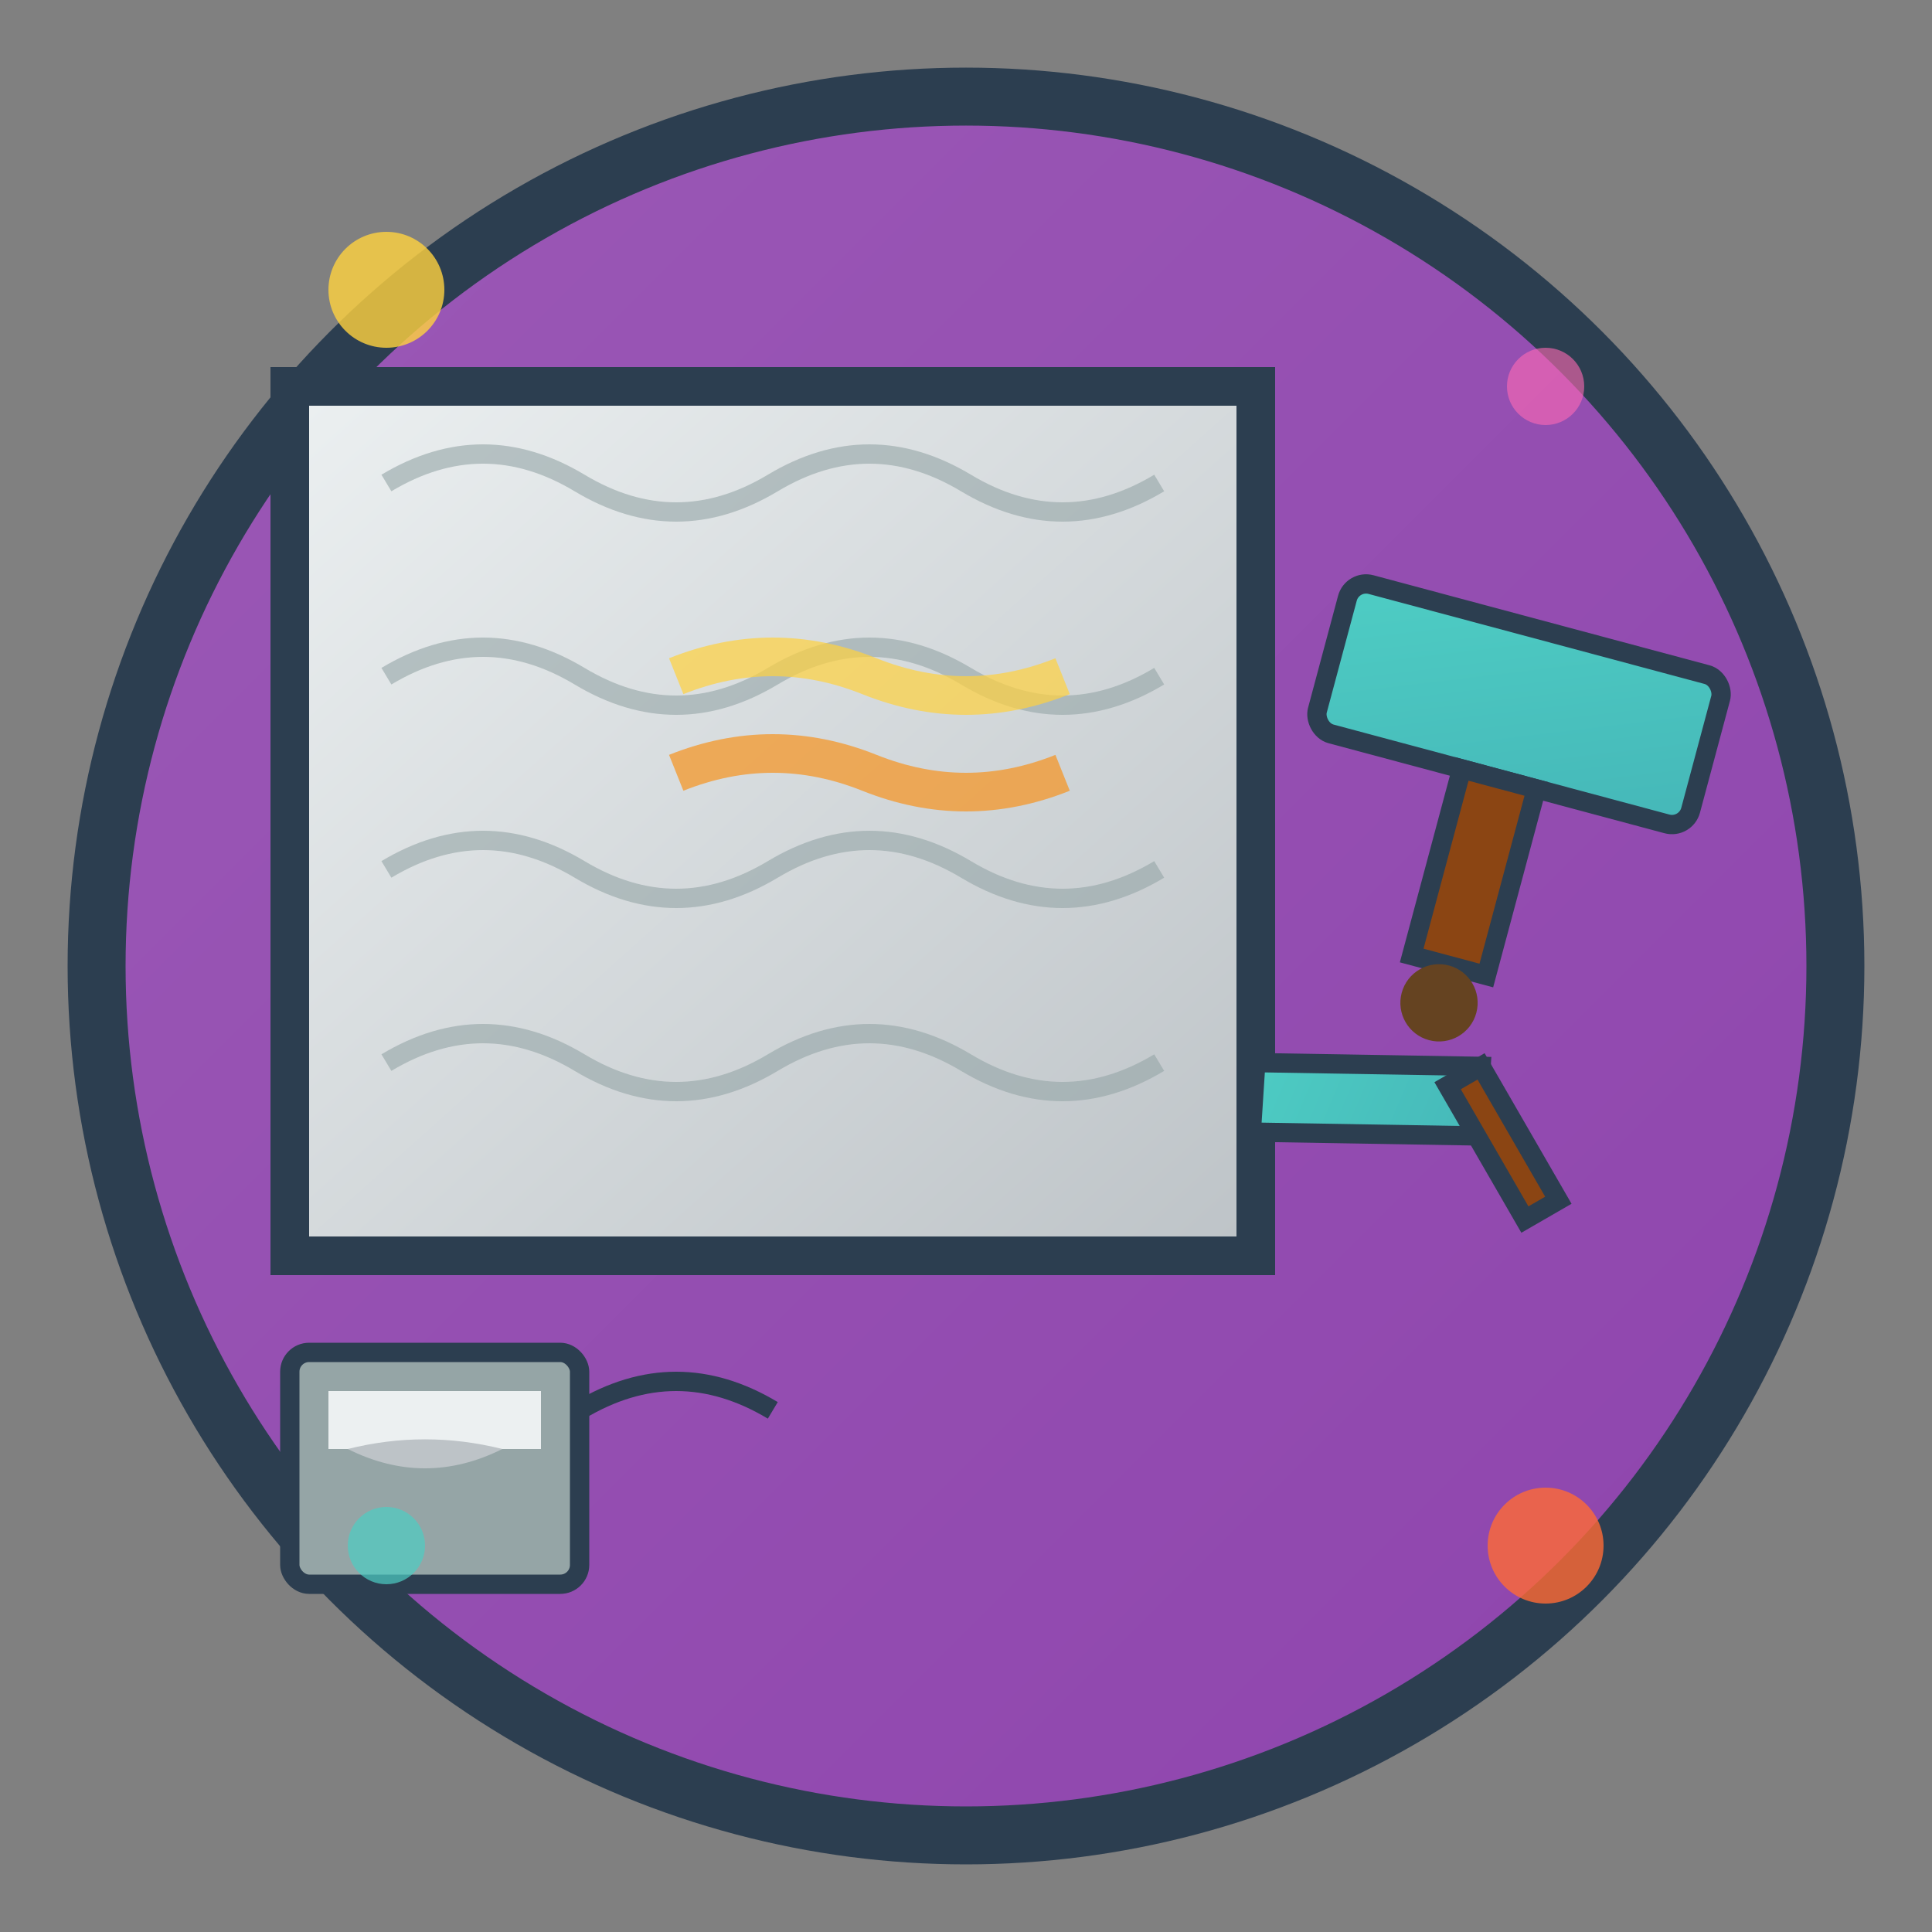 <svg xmlns="http://www.w3.org/2000/svg" viewBox="0 0 100 100" width="100" height="100">
  <rect x="0" y="0" width="100" height="100" fill="#808080" stroke="none"/>
  <defs>
    <linearGradient id="plasterGradient" x1="0%" y1="0%" x2="100%" y2="100%">
      <stop offset="0%" style="stop-color:#9B59B6;stop-opacity:1" />
      <stop offset="100%" style="stop-color:#8E44AD;stop-opacity:1" />
    </linearGradient>
    <linearGradient id="wallGradient" x1="0%" y1="0%" x2="100%" y2="100%">
      <stop offset="0%" style="stop-color:#ECF0F1;stop-opacity:1" />
      <stop offset="100%" style="stop-color:#BDC3C7;stop-opacity:1" />
    </linearGradient>
    <linearGradient id="toolGradient" x1="0%" y1="0%" x2="100%" y2="100%">
      <stop offset="0%" style="stop-color:#4ECDC4;stop-opacity:1" />
      <stop offset="100%" style="stop-color:#45B7B8;stop-opacity:1" />
    </linearGradient>
  </defs>
  
  <!-- Background circle -->
  <circle cx="50" cy="50" r="45" fill="url(#plasterGradient)" stroke="#2C3E50" stroke-width="3"/>
  
  <!-- Wall -->
  <rect x="15" y="20" width="50" height="45" fill="url(#wallGradient)" stroke="#2C3E50" stroke-width="2"/>
  
  <!-- Plaster texture -->
  <g opacity="0.6">
    <path d="M20 25 Q25 22 30 25 Q35 28 40 25 Q45 22 50 25 Q55 28 60 25" 
          stroke="#95A5A6" stroke-width="1" fill="none"/>
    <path d="M20 35 Q25 32 30 35 Q35 38 40 35 Q45 32 50 35 Q55 38 60 35" 
          stroke="#95A5A6" stroke-width="1" fill="none"/>
    <path d="M20 45 Q25 42 30 45 Q35 48 40 45 Q45 42 50 45 Q55 48 60 45" 
          stroke="#95A5A6" stroke-width="1" fill="none"/>
    <path d="M20 55 Q25 52 30 55 Q35 58 40 55 Q45 52 50 55 Q55 58 60 55" 
          stroke="#95A5A6" stroke-width="1" fill="none"/>
  </g>
  
  <!-- Plasterer's float -->
  <g transform="translate(70, 30) rotate(15)">
    <rect x="0" y="0" width="20" height="8" fill="url(#toolGradient)" stroke="#2C3E50" stroke-width="1" rx="1"/>
    <rect x="8" y="8" width="4" height="10" fill="#8B4513" stroke="#2C3E50" stroke-width="1"/>
    <circle cx="10" cy="20" r="2" fill="#654321"/>
  </g>
  
  <!-- Trowel -->
  <g transform="translate(65, 55) rotate(-30)">
    <path d="M0 0 L10 6 L8 9 L-2 3 Z" fill="url(#toolGradient)" stroke="#2C3E50" stroke-width="1"/>
    <rect x="8" y="6" width="2" height="8" fill="#8B4513" stroke="#2C3E50" stroke-width="1"/>
  </g>
  
  <!-- Plaster bucket -->
  <g transform="translate(15, 70)">
    <rect x="0" y="0" width="15" height="12" fill="#95A5A6" stroke="#2C3E50" stroke-width="1" rx="1"/>
    <path d="M15 3 Q20 0 25 3" stroke="#2C3E50" stroke-width="1" fill="none"/>
    <rect x="2" y="2" width="11" height="3" fill="#ECF0F1"/>
    <path d="M3 5 Q7 4 11 5 Q9 6 7 6 Q5 6 3 5" fill="#BDC3C7"/>
  </g>
  
  <!-- Plaster application effect -->
  <g transform="translate(35, 35)">
    <path d="M0 0 Q5 -2 10 0 Q15 2 20 0" stroke="#FFD23F" stroke-width="2" fill="none" opacity="0.7"/>
    <path d="M0 5 Q5 3 10 5 Q15 7 20 5" stroke="#F7931E" stroke-width="2" fill="none" opacity="0.7"/>
  </g>
  
  <!-- Decorative elements -->
  <circle cx="20" cy="15" r="3" fill="#FFD23F" opacity="0.8"/>
  <circle cx="80" cy="20" r="2" fill="#FF69B4" opacity="0.6"/>
  <circle cx="20" cy="80" r="2" fill="#4ECDC4" opacity="0.7"/>
  <circle cx="80" cy="80" r="3" fill="#FF6B35" opacity="0.8"/>
</svg>
